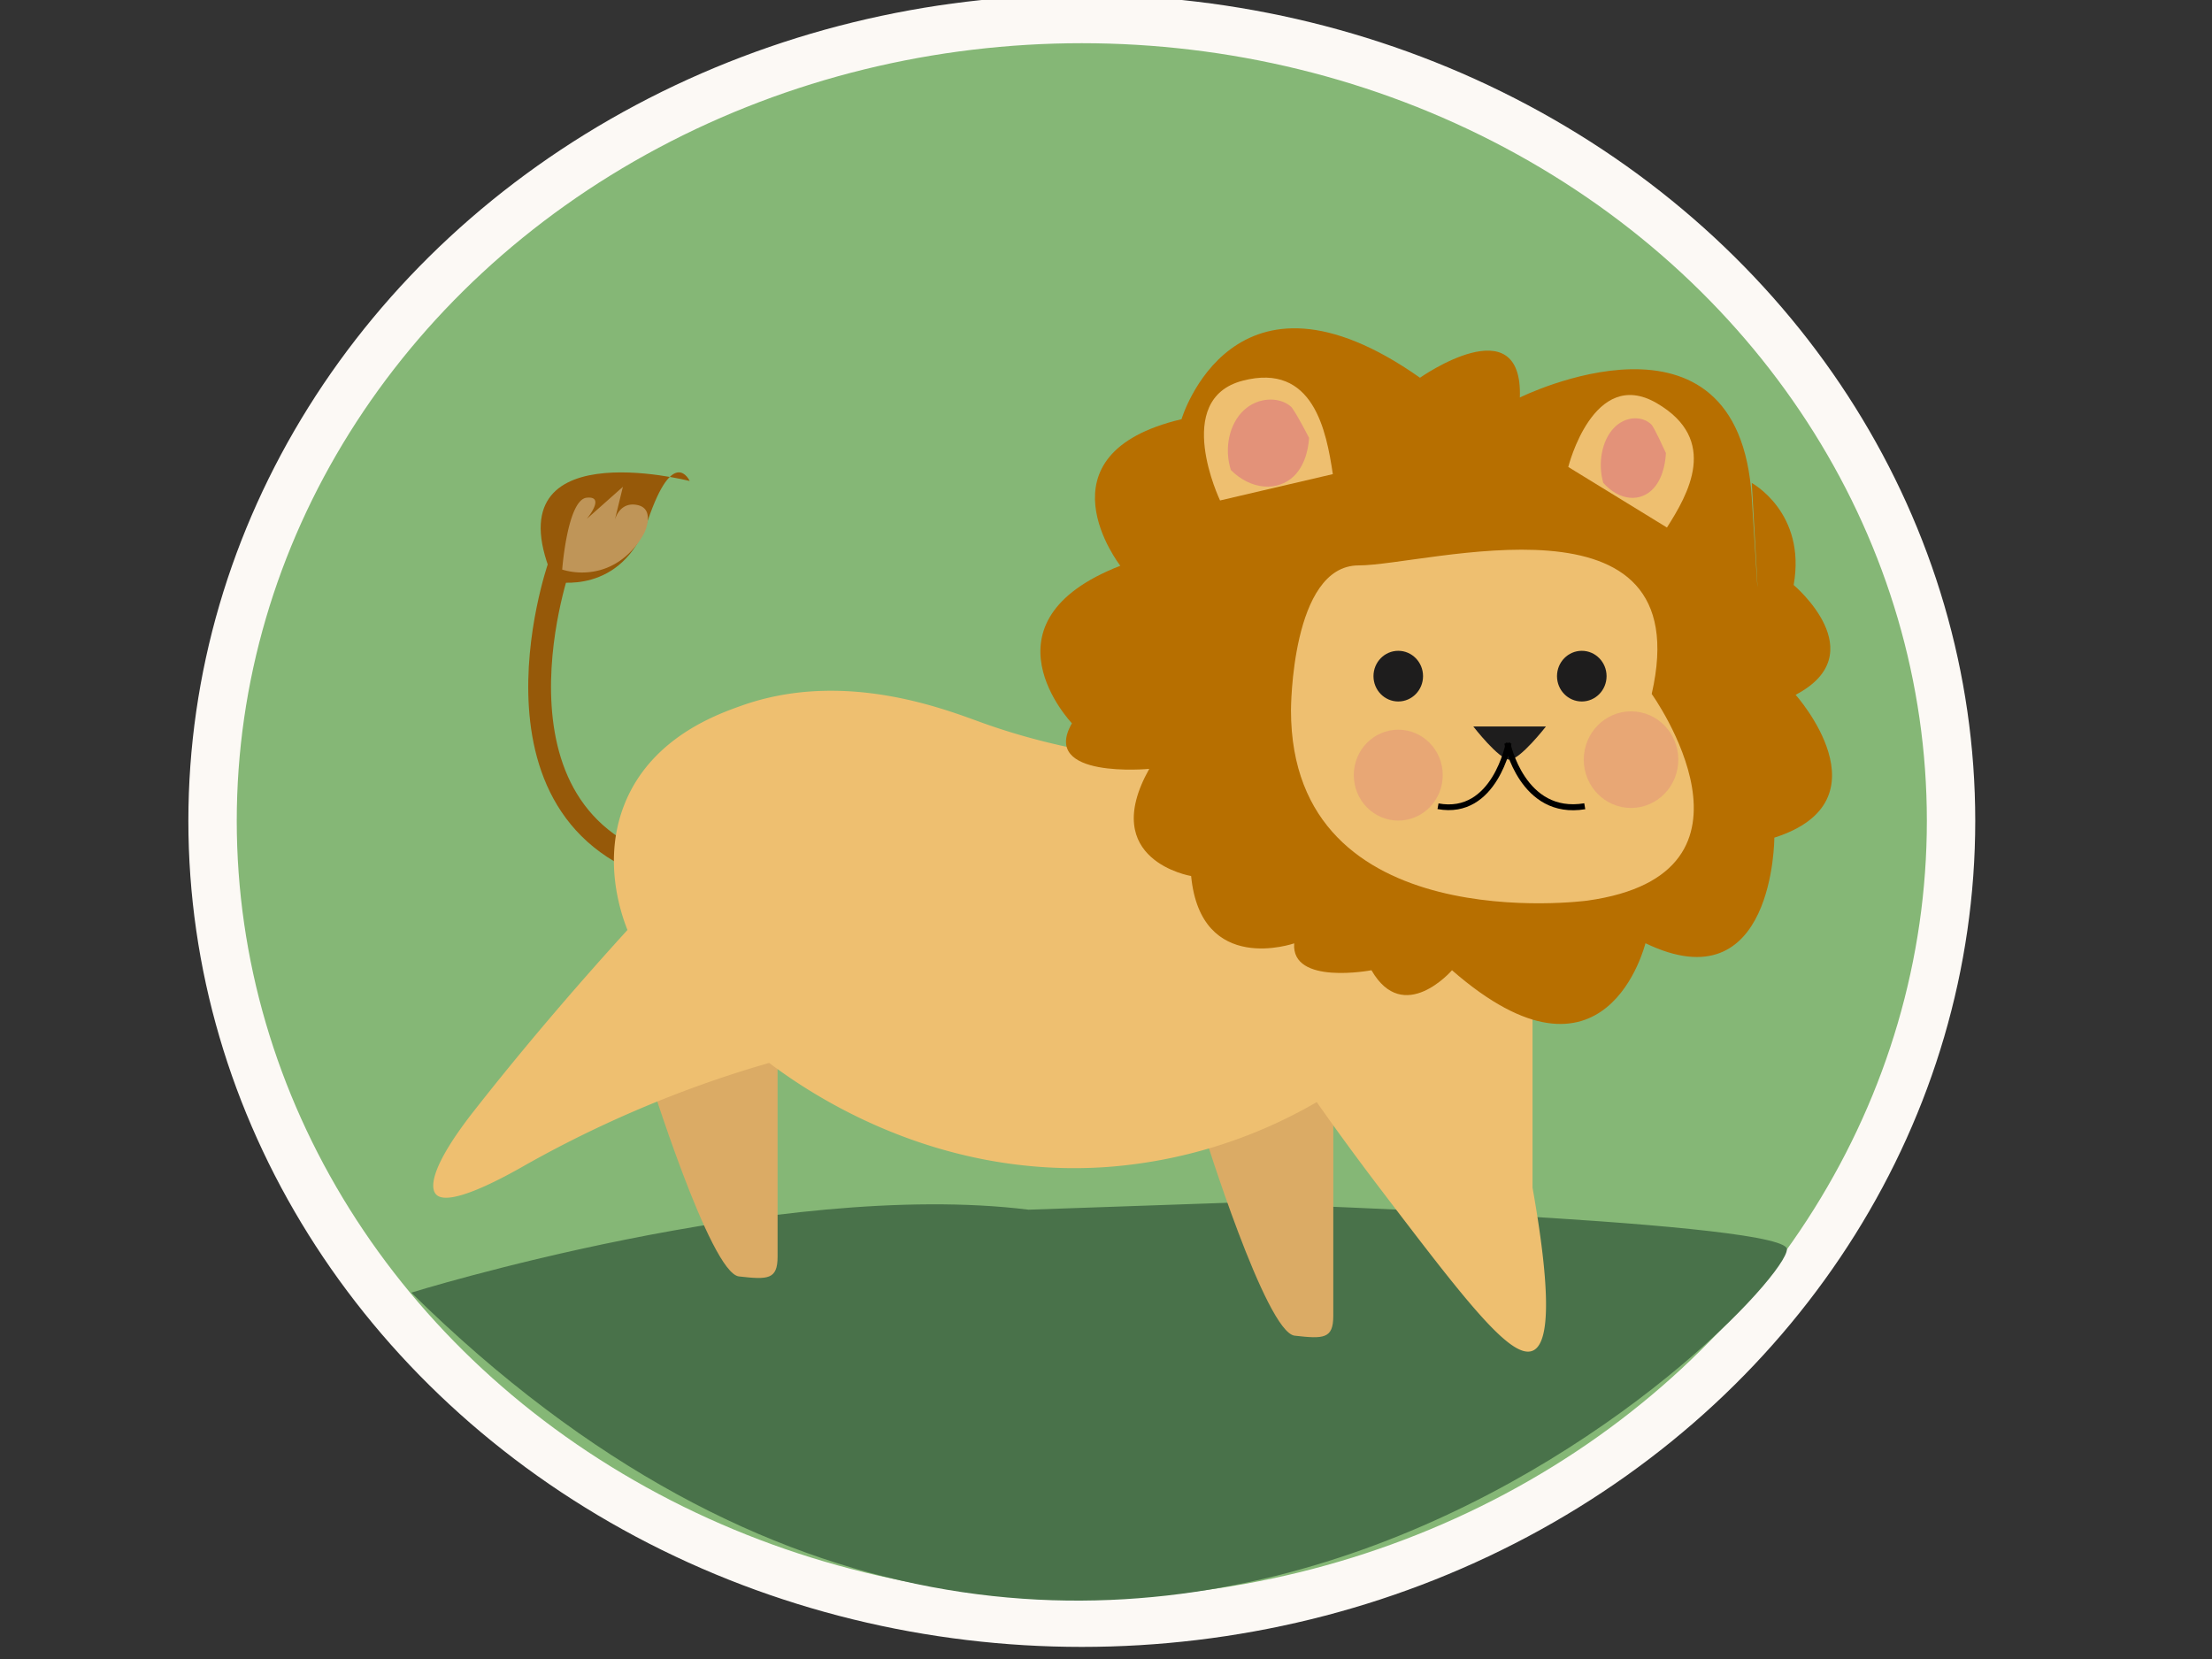 <svg id="Layer_1" data-name="Layer 1" xmlns="http://www.w3.org/2000/svg" viewBox="0 0 640 480"><rect x="0" y="0" width="640" height="480" fill="#333333" stroke="none"/><defs><style>.cls-1{fill:#85b776;stroke:#fcf9f5;stroke-width:14px;}.cls-1,.cls-3,.cls-8,.cls-9{stroke-miterlimit:10;}.cls-2{fill:#49724a;}.cls-3,.cls-8,.cls-9{fill:none;}.cls-3{stroke:#965909;stroke-width:6.59px;}.cls-4{fill:#dbab65;}.cls-5{fill:#eebf70;}.cls-6{fill:#b76f00;}.cls-7{fill:#1e1d1d;}.cls-8,.cls-9{stroke:#000;}.cls-8{stroke-width:1.66px;}.cls-9{stroke-width:1.74px;}.cls-10,.cls-11{fill:#e39279;}.cls-10{opacity:0.52;}.cls-12{fill:#965909;}.cls-13{fill:#bf9558;}</style></defs><title>BravelittlelionV2</title><ellipse class="cls-1" cx="313" cy="237.5" rx="251.5" ry="232"/><path class="cls-2" d="M119,374s106.16-33,178.59-24l57.55-2s155.77,5,161.73,13S326.37,578,119,374Z"/><path class="cls-3" d="M161.67,164.13s-27,78,38.21,89.46"/><path class="cls-4" d="M187.45,310.26s18,58.1,26.35,59.05,11.18.95,11.18-5.72V292.17Z"/><path class="cls-4" d="M348.23,327.4s18,58.1,26.35,59.05,11.18.95,11.18-5.71V309.31Z"/><path class="cls-5" d="M181.54,269.07c-1.86-4.71-7.26-20.08-.93-36.19,7.51-19.16,26.34-26,33.54-28.57,29.82-10.79,59.28.93,69.9,4.76,31,11.17,80.51,19.44,159.36,3.05v131.5c6.58,37,3.63,45.74,0,47.2-6.37,2.58-19.86-15.11-43.8-46.52-8.08-10.59-14.47-19.5-18.64-25.43a141.48,141.48,0,0,1-60.58,18.77c-50.27,3.56-86.82-21.8-97.85-30.11-6.33,1.82-12.86,3.9-19.57,6.3a330.61,330.61,0,0,0-50.68,23.1c-6.53,3.76-22.74,12.65-26.2,8.56-1.87-2.21-.88-8.87,11.06-24.09C147.2,308.59,161.83,290.73,181.54,269.07Z"/><path class="cls-6" d="M420.11,280.72s-14,16.19-23.3,0c0,0-23.29,4.45-22.36-7.78,0,0-27,9.46-29.82-19.48,0,0-27-4.47-12.12-31,0,0-31.68,3-22.37-13.19,0,0-27.95-29.25,14-45.58,0,0-25.16-32.28,17.71-42.4,0,0,14.91-50.11,69-12,0,0,29.83-21,28.89,5.72,0,0,63.37-31.46,67.1,29s0-4.27,0-4.27,15.85,8.57,12.12,29.52c0,0,23.5,19.73.57,31.77,0,0,27.39,30.63-6.16,41.33,0,0,0,48.49-37.28,30.55C476,272.94,464.85,319.77,420.11,280.72Z"/><path class="cls-5" d="M459.25,260.58s-85.73,11.58-85.73-55.08c0,0,0-41.91,19.57-41.91s98.78-23.72,84.8,37.19C477.89,200.78,515.17,252.8,459.25,260.58Z"/><path class="cls-5" d="M385.63,137.18,353,144.8s-14-29.29,6.53-34.65S383.77,124.8,385.63,137.18Z"/><path class="cls-5" d="M482.3,152.63l-28.55-17.52S461,106,479.3,116.62,488.35,143.12,482.3,152.63Z"/><ellipse class="cls-7" cx="404.56" cy="195.63" rx="7.17" ry="7.33"/><ellipse class="cls-7" cx="457.66" cy="195.63" rx="7.17" ry="7.33"/><path class="cls-7" d="M426.28,210.2h21s-7.46,9.59-10.52,9.59S426.28,210.2,426.28,210.2Z"/><path class="cls-8" d="M436.5,215s-4,21.3-20.44,18.27"/><path class="cls-9" d="M436.11,215s4.35,21.3,22.41,18.27"/><ellipse class="cls-10" cx="471.91" cy="219.79" rx="13.68" ry="13.98"/><path class="cls-11" d="M356.13,136c-2-6.26-.49-13.31,3.71-17.27s10.46-4,13.76-1c0,0,.93.82,5.15,8.94h0c-.08,1.44-.53,7.37-4.42,11.12C369.69,142.24,362,141.84,356.13,136Z"/><path class="cls-11" d="M463.87,139.7c-1.63-5.73-.39-12.17,3-15.8s8.39-3.65,11-1c0,0,.75.75,4.13,8.18h0c-.06,1.32-.43,6.74-3.54,10.17C474.74,145.38,468.58,145,463.87,139.7Z"/><path class="cls-12" d="M160.43,168.28s19.57,4.22,27-17.68,12.12-11.43,12.12-11.43S140.86,124.06,160.43,168.28Z"/><path class="cls-13" d="M169.77,144c5.59-.56,0,6.13,0,6.13l10.45-9.28-2.37,9.74s1.22-5.54,6.52-4.48,2.15,7.86,2.15,7.86c-.67,1.33-4.54,8.72-13,11a19.79,19.79,0,0,1-10.86-.17S164.18,144.53,169.77,144Z"/><ellipse class="cls-10" cx="404.56" cy="224.27" rx="12.87" ry="13.15"/></svg>